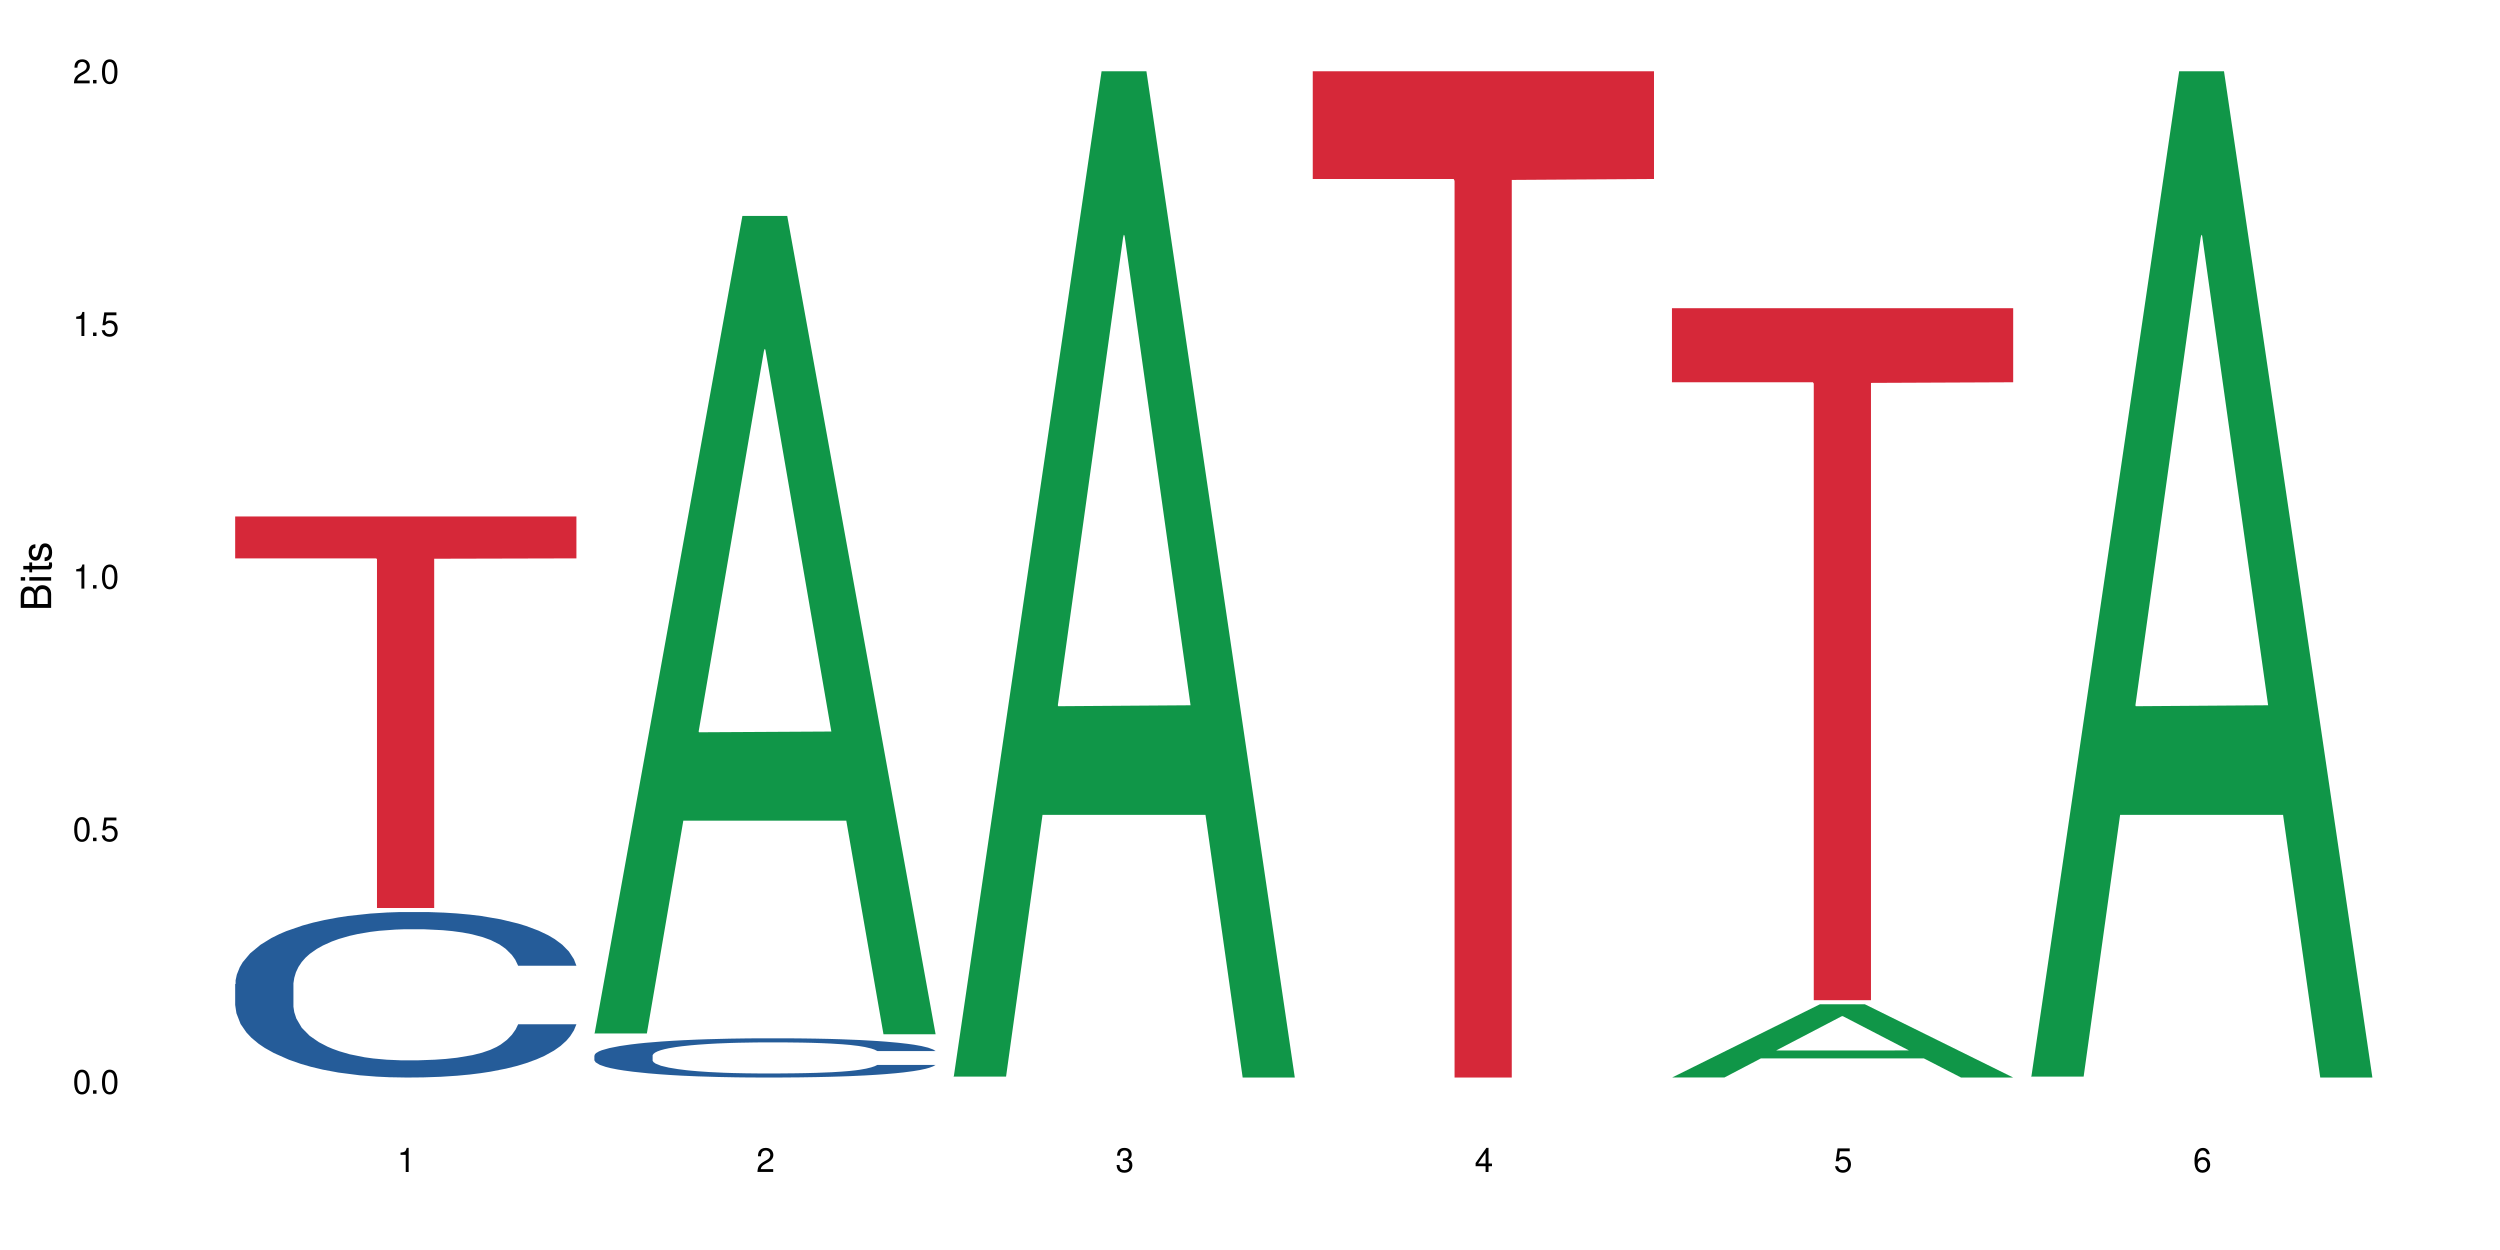<?xml version="1.0" encoding="UTF-8"?>
<svg xmlns="http://www.w3.org/2000/svg" xmlns:xlink="http://www.w3.org/1999/xlink" width="720" height="360" viewBox="0 0 720 360">
<defs>
<g>
<g id="glyph-0-0">
</g>
<g id="glyph-0-1">
<path d="M 2.641 -6.938 C 2 -6.938 1.422 -6.656 1.078 -6.172 C 0.641 -5.562 0.406 -4.641 0.406 -3.359 C 0.406 -1.016 1.188 0.219 2.641 0.219 C 4.078 0.219 4.859 -1.016 4.859 -3.297 C 4.859 -4.641 4.656 -5.547 4.203 -6.172 C 3.844 -6.656 3.281 -6.938 2.641 -6.938 Z M 2.641 -6.188 C 3.547 -6.188 4 -5.25 4 -3.375 C 4 -1.406 3.562 -0.484 2.625 -0.484 C 1.734 -0.484 1.281 -1.438 1.281 -3.344 C 1.281 -5.25 1.734 -6.188 2.641 -6.188 Z M 2.641 -6.188 "/>
</g>
<g id="glyph-0-2">
<path d="M 1.828 -1 L 0.828 -1 L 0.828 0 L 1.828 0 Z M 1.828 -1 "/>
</g>
<g id="glyph-0-3">
<path d="M 4.562 -6.797 L 1.062 -6.797 L 0.547 -3.094 L 1.328 -3.094 C 1.719 -3.562 2.047 -3.734 2.578 -3.734 C 3.484 -3.734 4.062 -3.109 4.062 -2.094 C 4.062 -1.125 3.484 -0.531 2.578 -0.531 C 1.828 -0.531 1.375 -0.906 1.188 -1.672 L 0.328 -1.672 C 0.453 -1.109 0.547 -0.844 0.75 -0.594 C 1.125 -0.078 1.828 0.219 2.594 0.219 C 3.969 0.219 4.922 -0.781 4.922 -2.219 C 4.922 -3.562 4.031 -4.484 2.719 -4.484 C 2.25 -4.484 1.859 -4.359 1.469 -4.062 L 1.734 -5.969 L 4.562 -5.969 Z M 4.562 -6.797 "/>
</g>
<g id="glyph-0-4">
<path d="M 2.484 -4.938 L 2.484 0 L 3.328 0 L 3.328 -6.938 L 2.766 -6.938 C 2.469 -5.875 2.281 -5.734 0.984 -5.562 L 0.984 -4.938 Z M 2.484 -4.938 "/>
</g>
<g id="glyph-0-5">
<path d="M 4.859 -0.828 L 1.281 -0.828 C 1.359 -1.406 1.672 -1.781 2.5 -2.281 L 3.469 -2.828 C 4.406 -3.344 4.906 -4.062 4.906 -4.906 C 4.906 -5.484 4.672 -6.031 4.266 -6.406 C 3.859 -6.766 3.375 -6.938 2.719 -6.938 C 1.859 -6.938 1.219 -6.625 0.844 -6.031 C 0.609 -5.672 0.5 -5.234 0.484 -4.531 L 1.328 -4.531 C 1.359 -5.016 1.406 -5.281 1.531 -5.516 C 1.75 -5.938 2.188 -6.203 2.703 -6.203 C 3.469 -6.203 4.031 -5.641 4.031 -4.891 C 4.031 -4.344 3.719 -3.859 3.125 -3.516 L 2.234 -3 C 0.812 -2.172 0.406 -1.531 0.328 -0.016 L 4.859 -0.016 Z M 4.859 -0.828 "/>
</g>
<g id="glyph-0-6">
<path d="M 2.125 -3.188 L 2.578 -3.188 C 3.5 -3.188 3.984 -2.766 3.984 -1.922 C 3.984 -1.062 3.469 -0.531 2.594 -0.531 C 1.656 -0.531 1.203 -1 1.156 -2.016 L 0.312 -2.016 C 0.344 -1.453 0.438 -1.094 0.609 -0.781 C 0.953 -0.109 1.625 0.219 2.547 0.219 C 3.953 0.219 4.859 -0.625 4.859 -1.938 C 4.859 -2.828 4.516 -3.297 3.703 -3.594 C 4.344 -3.844 4.656 -4.328 4.656 -5.031 C 4.656 -6.219 3.875 -6.938 2.578 -6.938 C 1.203 -6.938 0.484 -6.172 0.453 -4.703 L 1.297 -4.703 C 1.312 -5.125 1.344 -5.359 1.453 -5.578 C 1.641 -5.969 2.062 -6.203 2.594 -6.203 C 3.344 -6.203 3.797 -5.75 3.797 -5 C 3.797 -4.516 3.609 -4.219 3.25 -4.047 C 3.016 -3.953 2.703 -3.922 2.125 -3.906 Z M 2.125 -3.188 "/>
</g>
<g id="glyph-0-7">
<path d="M 3.141 -1.672 L 3.141 0 L 3.984 0 L 3.984 -1.672 L 4.984 -1.672 L 4.984 -2.438 L 3.984 -2.438 L 3.984 -6.938 L 3.359 -6.938 L 0.266 -2.578 L 0.266 -1.672 Z M 3.141 -2.438 L 1 -2.438 L 3.141 -5.5 Z M 3.141 -2.438 "/>
</g>
<g id="glyph-0-8">
<path d="M 4.781 -5.125 C 4.609 -6.266 3.891 -6.938 2.844 -6.938 C 2.094 -6.938 1.422 -6.578 1.031 -5.953 C 0.594 -5.266 0.406 -4.422 0.406 -3.172 C 0.406 -2 0.578 -1.25 0.984 -0.641 C 1.359 -0.078 1.953 0.219 2.703 0.219 C 3.984 0.219 4.922 -0.75 4.922 -2.094 C 4.922 -3.375 4.062 -4.281 2.844 -4.281 C 2.172 -4.281 1.641 -4.031 1.281 -3.516 C 1.281 -5.234 1.828 -6.188 2.797 -6.188 C 3.391 -6.188 3.797 -5.797 3.938 -5.125 Z M 2.734 -3.531 C 3.547 -3.531 4.062 -2.953 4.062 -2.031 C 4.062 -1.156 3.484 -0.531 2.703 -0.531 C 1.922 -0.531 1.328 -1.188 1.328 -2.078 C 1.328 -2.938 1.906 -3.531 2.734 -3.531 Z M 2.734 -3.531 "/>
</g>
<g id="glyph-1-0">
</g>
<g id="glyph-1-1">
<path d="M 0 -0.953 L 0 -4.891 C 0 -5.719 -0.234 -6.344 -0.734 -6.797 C -1.188 -7.234 -1.812 -7.469 -2.5 -7.469 C -3.547 -7.469 -4.188 -7 -4.625 -5.875 C -4.984 -6.688 -5.625 -7.094 -6.531 -7.094 C -7.172 -7.094 -7.734 -6.859 -8.141 -6.391 C -8.562 -5.922 -8.75 -5.344 -8.75 -4.5 L -8.75 -0.953 Z M -4.984 -2.062 L -7.766 -2.062 L -7.766 -4.219 C -7.766 -4.844 -7.688 -5.203 -7.453 -5.5 C -7.219 -5.812 -6.859 -5.969 -6.375 -5.969 C -5.891 -5.969 -5.531 -5.812 -5.297 -5.5 C -5.062 -5.203 -4.984 -4.844 -4.984 -4.219 Z M -0.984 -2.062 L -4 -2.062 L -4 -4.781 C -4 -5.766 -3.438 -6.359 -2.484 -6.359 C -1.547 -6.359 -0.984 -5.766 -0.984 -4.781 Z M -0.984 -2.062 "/>
</g>
<g id="glyph-1-2">
<path d="M -6.281 -1.797 L -6.281 -0.797 L 0 -0.797 L 0 -1.797 Z M -8.75 -1.797 L -8.75 -0.797 L -7.484 -0.797 L -7.484 -1.797 Z M -8.75 -1.797 "/>
</g>
<g id="glyph-1-3">
<path d="M -6.281 -3.047 L -6.281 -2.016 L -8.016 -2.016 L -8.016 -1.016 L -6.281 -1.016 L -6.281 -0.172 L -5.469 -0.172 L -5.469 -1.016 L -0.719 -1.016 C -0.078 -1.016 0.281 -1.453 0.281 -2.234 C 0.281 -2.5 0.25 -2.719 0.188 -3.047 L -0.641 -3.047 C -0.609 -2.906 -0.594 -2.766 -0.594 -2.562 C -0.594 -2.141 -0.719 -2.016 -1.156 -2.016 L -5.469 -2.016 L -5.469 -3.047 Z M -6.281 -3.047 "/>
</g>
<g id="glyph-1-4">
<path d="M -4.531 -5.25 C -5.766 -5.25 -6.469 -4.422 -6.469 -2.969 C -6.469 -1.516 -5.719 -0.562 -4.547 -0.562 C -3.562 -0.562 -3.094 -1.062 -2.734 -2.562 L -2.516 -3.484 C -2.344 -4.188 -2.094 -4.469 -1.641 -4.469 C -1.047 -4.469 -0.641 -3.875 -0.641 -3 C -0.641 -2.453 -0.797 -2 -1.062 -1.75 C -1.25 -1.594 -1.422 -1.531 -1.875 -1.469 L -1.875 -0.406 C -0.422 -0.453 0.281 -1.266 0.281 -2.922 C 0.281 -4.5 -0.5 -5.516 -1.719 -5.516 C -2.656 -5.516 -3.172 -4.984 -3.469 -3.734 L -3.703 -2.766 C -3.891 -1.953 -4.156 -1.609 -4.594 -1.609 C -5.188 -1.609 -5.547 -2.125 -5.547 -2.938 C -5.547 -3.75 -5.203 -4.172 -4.531 -4.203 Z M -4.531 -5.25 "/>
</g>
</g>
</defs>
<rect x="-72" y="-36" width="864" height="432" fill="rgb(100%, 100%, 100%)" fill-opacity="1"/>
<path fill-rule="nonzero" fill="rgb(14.51%, 36.078%, 60%)" fill-opacity="1" d="M 67.73 283.406 L 67.852 283.363 L 67.852 282.32 L 68.211 280.664 L 69.051 278.57 L 69.887 277.133 L 72.047 274.562 L 75.043 272.082 L 78.156 270.164 L 80.434 269.031 L 82.473 268.16 L 87.145 266.547 L 90.145 265.719 L 93.379 264.98 L 97.332 264.238 L 100.211 263.801 L 106.684 263.105 L 111.477 262.801 L 115.191 262.668 L 123.223 262.668 L 128.016 262.844 L 131.492 263.062 L 135.324 263.41 L 138.562 263.801 L 144.195 264.762 L 149.227 265.98 L 151.504 266.68 L 155.102 268.027 L 157.855 269.336 L 159.773 270.469 L 161.934 272.082 L 163.848 274.039 L 165.289 276.262 L 166.008 278.137 L 149.227 278.137 L 148.391 276.395 L 147.43 275.043 L 145.633 273.258 L 143.836 271.992 L 141.316 270.73 L 139.039 269.902 L 135.926 269.074 L 133.168 268.551 L 130.293 268.16 L 127.535 267.898 L 122.262 267.637 L 116.148 267.637 L 113.871 267.723 L 109.199 268.07 L 106.684 268.379 L 103.086 268.988 L 100.57 269.555 L 97.574 270.426 L 95.535 271.164 L 93.02 272.297 L 91.223 273.301 L 89.184 274.738 L 87.984 275.828 L 86.906 277.047 L 85.949 278.484 L 85.23 280.008 L 84.75 281.621 L 84.508 283.191 L 84.508 289.941 L 84.75 291.512 L 85.348 293.34 L 86.906 296 L 89.184 298.309 L 91.82 300.137 L 94.336 301.445 L 95.777 302.055 L 97.691 302.75 L 100.688 303.625 L 105.004 304.496 L 107.52 304.844 L 111.355 305.191 L 115.312 305.367 L 120.586 305.367 L 125.258 305.191 L 128.375 304.973 L 131.609 304.625 L 136.043 303.883 L 138.801 303.188 L 141.199 302.359 L 142.996 301.531 L 144.195 300.836 L 145.992 299.484 L 147.43 298.004 L 148.508 296.477 L 149.227 294.996 L 166.008 294.996 L 165.289 296.738 L 164.207 298.438 L 163.129 299.703 L 161.453 301.227 L 159.535 302.578 L 156.777 304.102 L 154.5 305.105 L 151.504 306.195 L 148.75 307.02 L 145.754 307.762 L 141.316 308.633 L 138.441 309.07 L 135.324 309.461 L 131.609 309.809 L 126.938 310.113 L 121.902 310.289 L 117.227 310.332 L 112.195 310.246 L 108.48 310.07 L 103.566 309.68 L 97.453 308.895 L 93.02 308.066 L 89.543 307.238 L 86.547 306.367 L 83.191 305.191 L 78.875 303.273 L 76.238 301.793 L 74.441 300.574 L 72.406 298.875 L 70.969 297.348 L 69.289 294.91 L 68.09 291.816 L 67.73 289.422 Z M 67.73 283.406 "/>
<path fill-rule="nonzero" fill="rgb(83.922%, 15.686%, 22.353%)" fill-opacity="1" d="M 67.73 148.742 L 166.008 148.742 L 166.008 160.812 L 125.047 160.918 L 125.047 261.504 L 108.57 261.504 L 108.57 161.023 L 108.332 160.812 L 67.73 160.812 Z M 67.73 148.742 "/>
<path fill-rule="nonzero" fill="rgb(6.275%, 58.824%, 28.235%)" fill-opacity="1" d="M 171.18 297.645 L 171.285 297.426 L 213.809 62.191 L 226.723 62.191 L 269.453 297.867 L 254.441 297.867 L 243.73 236.348 L 196.797 236.348 L 186.297 297.645 L 171.18 297.645 L 201.312 210.898 L 239.426 210.68 L 220.422 100.695 L 220.211 100.477 L 220 101.141 L 201.207 210.68 L 201.312 210.898 Z M 171.18 297.645 "/>
<path fill-rule="nonzero" fill="rgb(14.51%, 36.078%, 60%)" fill-opacity="1" d="M 171.18 303.949 L 171.297 303.938 L 171.297 303.691 L 171.66 303.297 L 172.496 302.801 L 173.336 302.461 L 175.492 301.852 L 178.488 301.262 L 181.605 300.809 L 183.883 300.539 L 185.922 300.332 L 190.594 299.949 L 193.59 299.754 L 196.828 299.578 L 200.781 299.402 L 203.656 299.301 L 210.129 299.133 L 214.922 299.062 L 218.641 299.031 L 226.668 299.031 L 231.461 299.074 L 234.938 299.125 L 238.773 299.207 L 242.008 299.301 L 247.641 299.527 L 252.676 299.816 L 254.953 299.98 L 258.547 300.301 L 261.305 300.613 L 263.223 300.879 L 265.379 301.262 L 267.297 301.727 L 268.734 302.254 L 269.453 302.699 L 252.676 302.699 L 251.836 302.285 L 250.879 301.965 L 249.082 301.543 L 247.281 301.242 L 244.766 300.941 L 242.488 300.746 L 239.371 300.551 L 236.617 300.426 L 233.738 300.332 L 230.984 300.27 L 225.711 300.207 L 219.598 300.207 L 217.32 300.23 L 212.645 300.312 L 210.129 300.383 L 206.535 300.527 L 204.016 300.664 L 201.02 300.871 L 198.984 301.047 L 196.469 301.312 L 194.668 301.551 L 192.633 301.895 L 191.434 302.152 L 190.355 302.441 L 189.395 302.781 L 188.676 303.141 L 188.199 303.523 L 187.957 303.898 L 187.957 305.496 L 188.199 305.871 L 188.797 306.305 L 190.355 306.934 L 192.633 307.48 L 195.27 307.914 L 197.785 308.227 L 199.223 308.371 L 201.141 308.535 L 204.137 308.742 L 208.453 308.949 L 210.969 309.031 L 214.805 309.113 L 218.758 309.156 L 224.031 309.156 L 228.707 309.113 L 231.82 309.062 L 235.059 308.98 L 239.492 308.805 L 242.25 308.637 L 244.645 308.441 L 246.445 308.246 L 247.641 308.082 L 249.441 307.762 L 250.879 307.41 L 251.957 307.047 L 252.676 306.695 L 269.453 306.695 L 268.734 307.109 L 267.656 307.512 L 266.578 307.812 L 264.898 308.172 L 262.984 308.492 L 260.227 308.855 L 257.949 309.094 L 254.953 309.352 L 252.195 309.547 L 249.199 309.723 L 244.766 309.93 L 241.891 310.031 L 238.773 310.125 L 235.059 310.207 L 230.383 310.281 L 225.352 310.32 L 220.676 310.332 L 215.645 310.312 L 211.926 310.27 L 207.012 310.176 L 200.902 309.992 L 196.469 309.797 L 192.992 309.598 L 189.996 309.391 L 186.641 309.113 L 182.324 308.66 L 179.688 308.309 L 177.891 308.02 L 175.852 307.617 L 174.414 307.254 L 172.738 306.676 L 171.539 305.941 L 171.18 305.375 Z M 171.18 303.949 "/>
<path fill-rule="nonzero" fill="rgb(6.275%, 58.824%, 28.235%)" fill-opacity="1" d="M 274.629 310.059 L 274.73 309.789 L 317.254 20.527 L 330.168 20.527 L 372.902 310.332 L 357.887 310.332 L 347.18 234.684 L 300.246 234.684 L 289.746 310.059 L 274.629 310.059 L 304.762 203.391 L 342.875 203.117 L 323.871 67.875 L 323.66 67.602 L 323.449 68.418 L 304.656 203.117 L 304.762 203.391 Z M 274.629 310.059 "/>
<path fill-rule="nonzero" fill="rgb(83.922%, 15.686%, 22.353%)" fill-opacity="1" d="M 378.074 20.527 L 476.352 20.527 L 476.352 51.547 L 435.391 51.82 L 435.391 310.332 L 418.914 310.332 L 418.914 52.094 L 418.676 51.547 L 378.074 51.547 Z M 378.074 20.527 "/>
<path fill-rule="nonzero" fill="rgb(6.275%, 58.824%, 28.235%)" fill-opacity="1" d="M 481.523 310.312 L 481.629 310.293 L 524.152 289.223 L 537.066 289.223 L 579.797 310.332 L 564.785 310.332 L 554.074 304.82 L 507.141 304.82 L 496.641 310.312 L 481.523 310.312 L 511.656 302.543 L 549.77 302.523 L 530.766 292.672 L 530.555 292.652 L 530.348 292.711 L 511.551 302.523 L 511.656 302.543 Z M 481.523 310.312 "/>
<path fill-rule="nonzero" fill="rgb(83.922%, 15.686%, 22.353%)" fill-opacity="1" d="M 481.523 88.758 L 579.797 88.758 L 579.797 110.09 L 538.84 110.277 L 538.84 288.059 L 522.363 288.059 L 522.363 110.465 L 522.121 110.09 L 481.523 110.09 Z M 481.523 88.758 "/>
<path fill-rule="nonzero" fill="rgb(6.275%, 58.824%, 28.235%)" fill-opacity="1" d="M 584.973 310.059 L 585.074 309.789 L 627.598 20.527 L 640.512 20.527 L 683.246 310.332 L 668.23 310.332 L 657.523 234.684 L 610.59 234.684 L 600.09 310.059 L 584.973 310.059 L 615.105 203.391 L 653.219 203.117 L 634.215 67.875 L 634.004 67.602 L 633.793 68.418 L 615 203.117 L 615.105 203.391 Z M 584.973 310.059 "/>
<g fill="rgb(0%, 0%, 0%)" fill-opacity="1">
<use xlink:href="#glyph-0-1" x="20.965" y="314.993"/>
<use xlink:href="#glyph-0-2" x="25.965" y="314.993"/>
<use xlink:href="#glyph-0-1" x="28.965" y="314.993"/>
</g>
<g fill="rgb(0%, 0%, 0%)" fill-opacity="1">
<use xlink:href="#glyph-0-1" x="20.965" y="242.251"/>
<use xlink:href="#glyph-0-2" x="25.965" y="242.251"/>
<use xlink:href="#glyph-0-3" x="28.965" y="242.251"/>
</g>
<g fill="rgb(0%, 0%, 0%)" fill-opacity="1">
<use xlink:href="#glyph-0-4" x="20.965" y="169.509"/>
<use xlink:href="#glyph-0-2" x="25.965" y="169.509"/>
<use xlink:href="#glyph-0-1" x="28.965" y="169.509"/>
</g>
<g fill="rgb(0%, 0%, 0%)" fill-opacity="1">
<use xlink:href="#glyph-0-4" x="20.965" y="96.767"/>
<use xlink:href="#glyph-0-2" x="25.965" y="96.767"/>
<use xlink:href="#glyph-0-3" x="28.965" y="96.767"/>
</g>
<g fill="rgb(0%, 0%, 0%)" fill-opacity="1">
<use xlink:href="#glyph-0-5" x="20.965" y="24.024"/>
<use xlink:href="#glyph-0-2" x="25.965" y="24.024"/>
<use xlink:href="#glyph-0-1" x="28.965" y="24.024"/>
</g>
<g fill="rgb(0%, 0%, 0%)" fill-opacity="1">
<use xlink:href="#glyph-0-4" x="114.367" y="337.532"/>
</g>
<g fill="rgb(0%, 0%, 0%)" fill-opacity="1">
<use xlink:href="#glyph-0-5" x="217.816" y="337.532"/>
</g>
<g fill="rgb(0%, 0%, 0%)" fill-opacity="1">
<use xlink:href="#glyph-0-6" x="321.266" y="337.532"/>
</g>
<g fill="rgb(0%, 0%, 0%)" fill-opacity="1">
<use xlink:href="#glyph-0-7" x="424.711" y="337.532"/>
</g>
<g fill="rgb(0%, 0%, 0%)" fill-opacity="1">
<use xlink:href="#glyph-0-3" x="528.16" y="337.532"/>
</g>
<g fill="rgb(0%, 0%, 0%)" fill-opacity="1">
<use xlink:href="#glyph-0-8" x="631.609" y="337.532"/>
</g>
<g fill="rgb(0%, 0%, 0%)" fill-opacity="1">
<use xlink:href="#glyph-1-1" x="14.725" y="176.012"/>
<use xlink:href="#glyph-1-2" x="14.725" y="168.012"/>
<use xlink:href="#glyph-1-3" x="14.725" y="165.012"/>
<use xlink:href="#glyph-1-4" x="14.725" y="162.012"/>
</g>
</svg>

